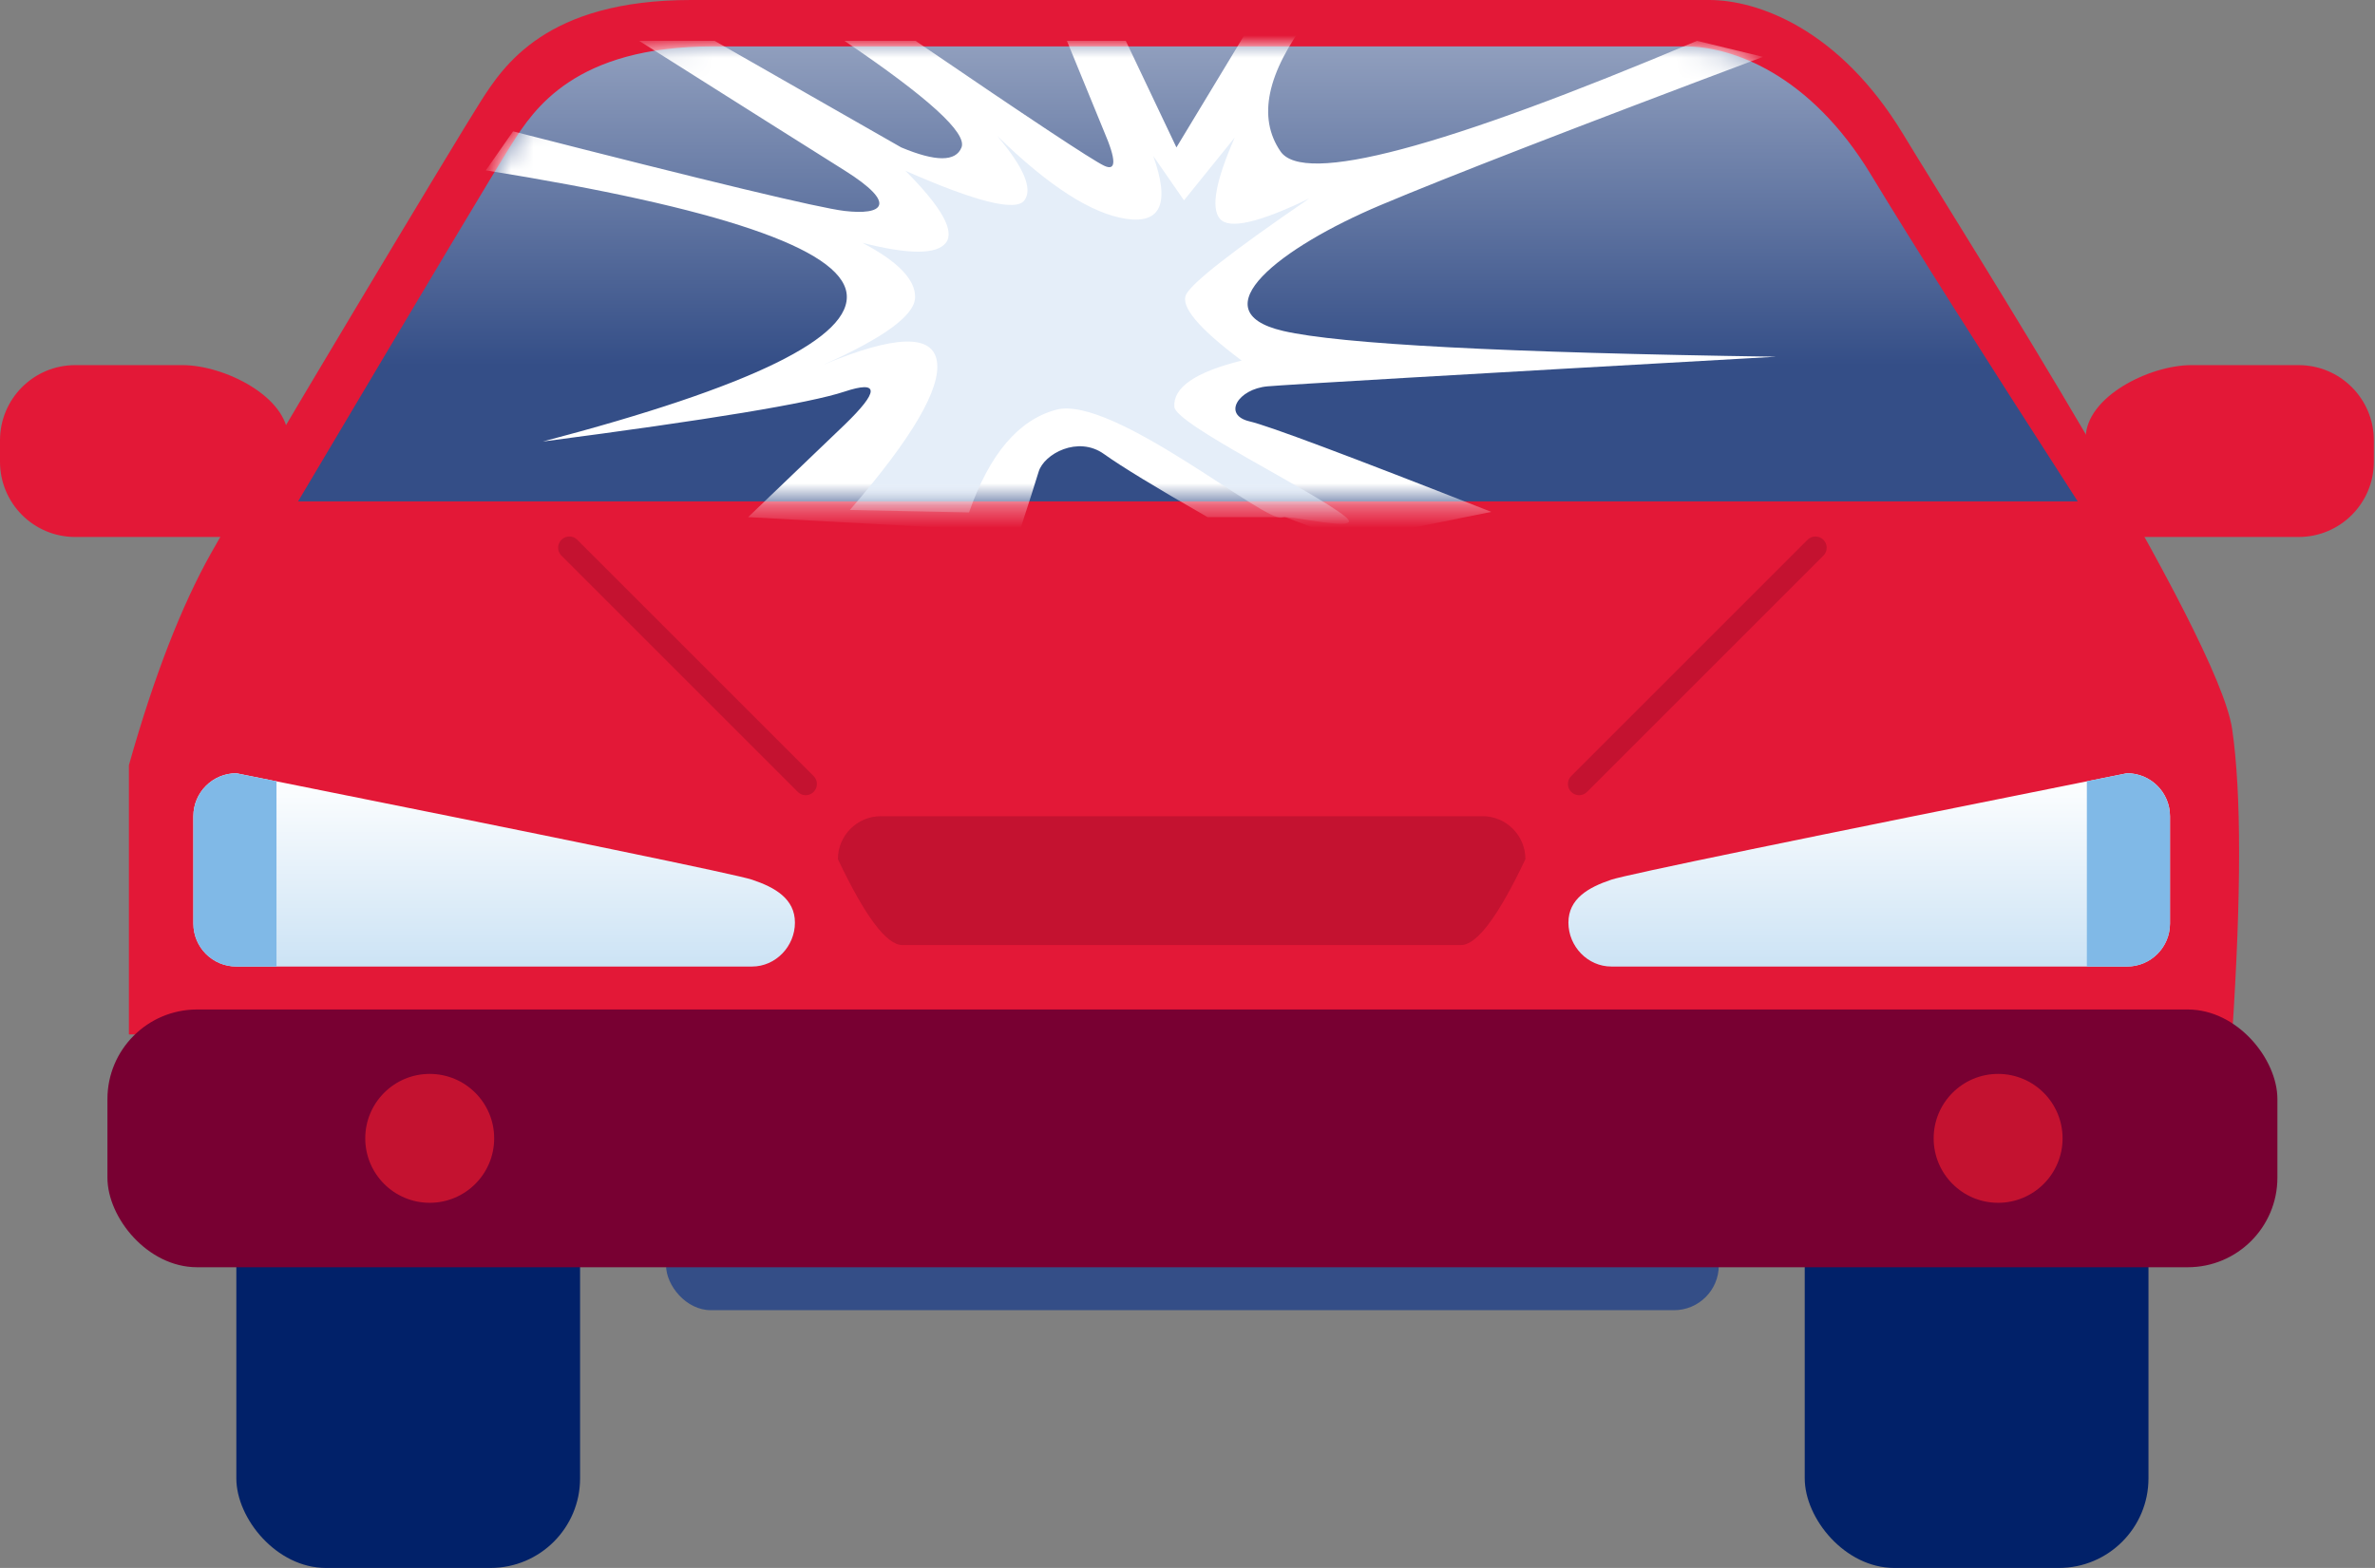 <?xml version="1.0" encoding="UTF-8"?>
<svg width="106px" height="70px" viewBox="0 0 106 70" version="1.1" xmlns="http://www.w3.org/2000/svg" xmlns:xlink="http://www.w3.org/1999/xlink">
    <rect x="0" y="0" width="106" height="70" fill="#808080" stroke="none"/>
    <title>illo-supplemental-liability</title>
    <defs>
        <linearGradient x1="50%" y1="0%" x2="50%" y2="100%" id="linearGradient-1">
            <stop stop-color="#FFFFFF" offset="0%"></stop>
            <stop stop-color="#CCE3F5" offset="100%"></stop>
        </linearGradient>
        <linearGradient x1="50%" y1="-45.865%" x2="50%" y2="70.13%" id="linearGradient-2">
            <stop stop-color="#CCD3E1" offset="0%"></stop>
            <stop stop-color="#344E87" offset="100%"></stop>
        </linearGradient>
        <path d="M0,20.314 C5.718,10.678 8.901,5.353 9.549,4.34 C10.521,2.82 12.333,0 18.529,0 C24.725,0 59.891,0 61.928,0 C63.966,0 67.463,1.203 70.2,5.725 C72.025,8.74 75.102,13.603 79.43,20.314 L0,20.314 Z" id="path-3"></path>
    </defs>
    <g id="1-25" stroke="none" stroke-width="1" fill="none" fill-rule="evenodd">
        <g id="do-i-need-additional-insurance-when-renting-a-car-desktop" transform="translate(-448, -4151)">
            <g id="Page-Body" transform="translate(62, 832)">
                <g id="Breakout" transform="translate(308, 3024)">
                    <g id="illo-supplemental-liability" transform="translate(78, 295)">
                        <g id="Car">
                            <path d="M5.753,46.181 L5.753,34.161 C6.865,30.216 8.093,27.05 9.438,24.662 C11.456,21.08 20.426,6.135 21.443,4.544 C22.461,2.952 24.358,0 30.845,0 C37.332,0 74.149,0 76.283,0 C78.416,0 82.077,1.259 84.943,5.994 C87.809,10.729 99.007,28.29 99.625,32.552 C100.038,35.394 100.038,39.937 99.625,46.181 L5.753,46.181 Z" id="Path-5" fill="#E31837"></path>
                            <path d="M3.356,16.301 L8.151,16.301 C10.004,16.301 12.861,17.711 12.861,19.565 L12.935,20.703 C12.935,22.557 12.957,23.973 11.104,23.973 L3.356,23.973 C1.503,23.973 0,22.47 0,20.616 L0,19.658 C0,17.804 1.503,16.301 3.356,16.301 Z" id="Rectangle" fill="#E31837"></path>
                            <path d="M96.37,16.301 L101.164,16.301 C103.018,16.301 105.875,17.711 105.875,19.565 L105.949,20.703 C105.949,22.557 105.971,23.973 104.118,23.973 L96.37,23.973 C94.516,23.973 93.014,22.47 93.014,20.616 L93.014,19.658 C93.014,17.804 94.516,16.301 96.37,16.301 Z" id="Rectangle" fill="#E31837" transform="translate(99.481, 20.137) scale(-1, 1) translate(-99.481, -20.137) "></path>
                            <path d="M39.315,36.438 L66.164,36.438 C67.224,36.438 68.082,37.297 68.082,38.356 C66.871,40.913 65.912,42.192 65.205,42.192 L40.274,42.192 C39.568,42.192 38.609,40.913 37.397,38.356 C37.397,37.297 38.256,36.438 39.315,36.438 Z" id="Rectangle" fill="#C41230"></path>
                            <line x1="25.411" y1="24.452" x2="35.959" y2="35" id="Line-3" stroke="#C41230" stroke-linecap="round"></line>
                            <line x1="70.479" y1="24.452" x2="81.027" y2="35" id="Line-3-Copy" stroke="#C41230" stroke-linecap="round" transform="translate(75.753, 29.726) scale(-1, 1) translate(-75.753, -29.726) "></line>
                            <g id="Headlights" transform="translate(8.63, 34.521)">
                                <g id="Group-7">
                                    <path d="M1.918,2.61635462e-12 C16.566,2.936 24.237,4.519 24.932,4.751 C25.973,5.099 26.849,5.61 26.849,6.669 C26.849,7.728 25.991,8.63 24.932,8.63 L1.918,8.63 C0.859,8.63 0,7.772 0,6.712 L0,1.918 C0,0.859 0.859,2.61635462e-12 1.918,2.61635462e-12 Z" id="Rectangle" fill="url(#linearGradient-1)"></path>
                                    <path d="M1.918,0 L3.71,0.36 L3.71,8.63 L1.918,8.63 C0.859,8.63 7.49476584e-14,7.772 7.49476584e-14,6.712 L7.49476584e-14,1.918 C7.49476584e-14,0.859 0.859,0 1.918,0 Z" id="Rectangle" fill="#80B9E7"></path>
                                </g>
                                <g id="Group-7-Copy" transform="translate(74.795, 4.315) scale(-1, 1) translate(-74.795, -4.315) translate(61.37, 0)">
                                    <path d="M1.918,2.72848411e-12 C16.566,2.936 24.237,4.519 24.932,4.751 C25.973,5.099 26.849,5.61 26.849,6.669 C26.849,7.728 25.991,8.63 24.932,8.63 L1.918,8.63 C0.859,8.63 0,7.772 0,6.712 L0,1.918 C0,0.859 0.859,2.72848411e-12 1.918,2.72848411e-12 Z" id="Rectangle" fill="url(#linearGradient-1)"></path>
                                    <path d="M1.918,0 L3.71,0.36 L3.71,8.63 L1.918,8.63 C0.859,8.63 0,7.772 0,6.712 L0,1.918 C0,0.859 0.859,0 1.918,0 Z" id="Rectangle" fill="#80B9E7"></path>
                                </g>
                            </g>
                        </g>
                        <g id="Windsheild" transform="translate(13.303, 2.071)">
                            <mask id="mask-4" fill="white">
                                <use xlink:href="#path-3"></use>
                            </mask>
                            <use id="Mask" fill="url(#linearGradient-2)" xlink:href="#path-3"></use>
                            <path d="M8.381,5.534 L9.596,3.793 C18.318,6.027 23.248,7.212 24.386,7.346 C26.094,7.547 26.8,7.048 24.386,5.534 C22.778,4.524 19.723,2.597 15.222,-0.248 L18.59,-0.248 L26.92,4.51 C28.46,5.155 29.356,5.155 29.611,4.51 C29.865,3.866 28.124,2.28 24.386,-0.248 L27.559,-0.248 C32.613,3.202 35.417,5.059 35.971,5.325 C36.525,5.591 36.525,5.081 35.971,3.793 L34.315,-0.248 L36.943,-0.248 L39.203,4.51 L42.697,-1.27 L45.101,-1.27 C43.234,1.191 42.816,3.177 43.847,4.687 C44.878,6.197 51.075,4.552 62.437,-0.248 L65.381,0.467 C56.962,3.632 51.272,5.839 48.308,7.089 C43.863,8.963 40.155,11.815 43.961,12.702 C46.499,13.293 53.835,13.677 65.97,13.854 C51.709,14.659 44.142,15.1 43.269,15.177 C41.958,15.293 41.234,16.456 42.475,16.743 C43.303,16.934 46.896,18.281 53.254,20.782 L46.859,22.073 L44.06,21.017 L40.593,21.017 C38.285,19.694 36.745,18.754 35.971,18.2 C34.811,17.367 33.294,18.191 33.054,18.987 C32.893,19.517 32.607,20.413 32.195,21.674 L20.087,21.017 L24.386,16.898 C25.947,15.391 25.947,14.896 24.386,15.413 C22.826,15.93 18.338,16.672 10.925,17.64 C20.252,15.193 24.77,12.983 24.479,11.009 C24.188,9.035 18.822,7.21 8.381,5.534 Z" id="Path-6" fill="#FFFFFF" mask="url(#mask-4)"></path>
                            <path d="M25.19,8.771 C26.78,9.606 27.563,10.42 27.539,11.213 C27.516,12.007 26.153,13.006 23.45,14.212 C26.624,12.89 28.311,12.835 28.511,14.047 C28.711,15.26 27.417,17.476 24.629,20.696 L29.946,20.807 C30.86,18.197 32.158,16.669 33.839,16.221 C36.36,15.55 43.251,21.362 43.926,21.03 C44.195,20.898 47.683,21.758 46.743,20.996 C45.324,19.845 39.165,16.873 39.11,16.091 C39.049,15.226 40.051,14.538 42.115,14.027 C40.196,12.591 39.37,11.607 39.638,11.074 C39.905,10.542 41.737,9.113 45.133,6.789 C42.88,7.877 41.55,8.179 41.142,7.695 C40.734,7.212 40.955,6.002 41.806,4.067 L39.541,6.873 L38.168,4.892 C38.917,6.988 38.518,7.924 36.97,7.7 C35.423,7.475 33.5,6.238 31.199,3.99 C32.392,5.4 32.798,6.361 32.418,6.873 C32.037,7.385 30.267,6.945 27.106,5.552 C28.722,7.172 29.323,8.245 28.911,8.771 C28.498,9.297 27.258,9.297 25.19,8.771 Z" id="Path-7" fill="#E5EEF9" mask="url(#mask-4)"></path>
                        </g>
                        <g id="Tires" transform="translate(10.548, 50.822)" fill="#012169">
                            <rect id="Rectangle" x="0" y="0" width="15.342" height="19.178" rx="4"></rect>
                            <rect id="Rectangle-Copy-2" x="70" y="0" width="15.342" height="19.178" rx="4"></rect>
                        </g>
                        <g id="Bumper" transform="translate(4.795, 45.068)">
                            <rect id="Rectangle" fill="#344E87" x="24.932" y="8.63" width="46.986" height="4.795" rx="2"></rect>
                            <rect id="Rectangle" fill="#780032" x="0" y="0" width="96.849" height="11.507" rx="4"></rect>
                            <circle id="Oval" fill="#C41230" cx="14.384" cy="5.753" r="2.877"></circle>
                            <circle id="Oval-Copy-2" fill="#C41230" cx="84.384" cy="5.753" r="2.877"></circle>
                        </g>
                    </g>
                </g>
            </g>
        </g>
    </g>
</svg>